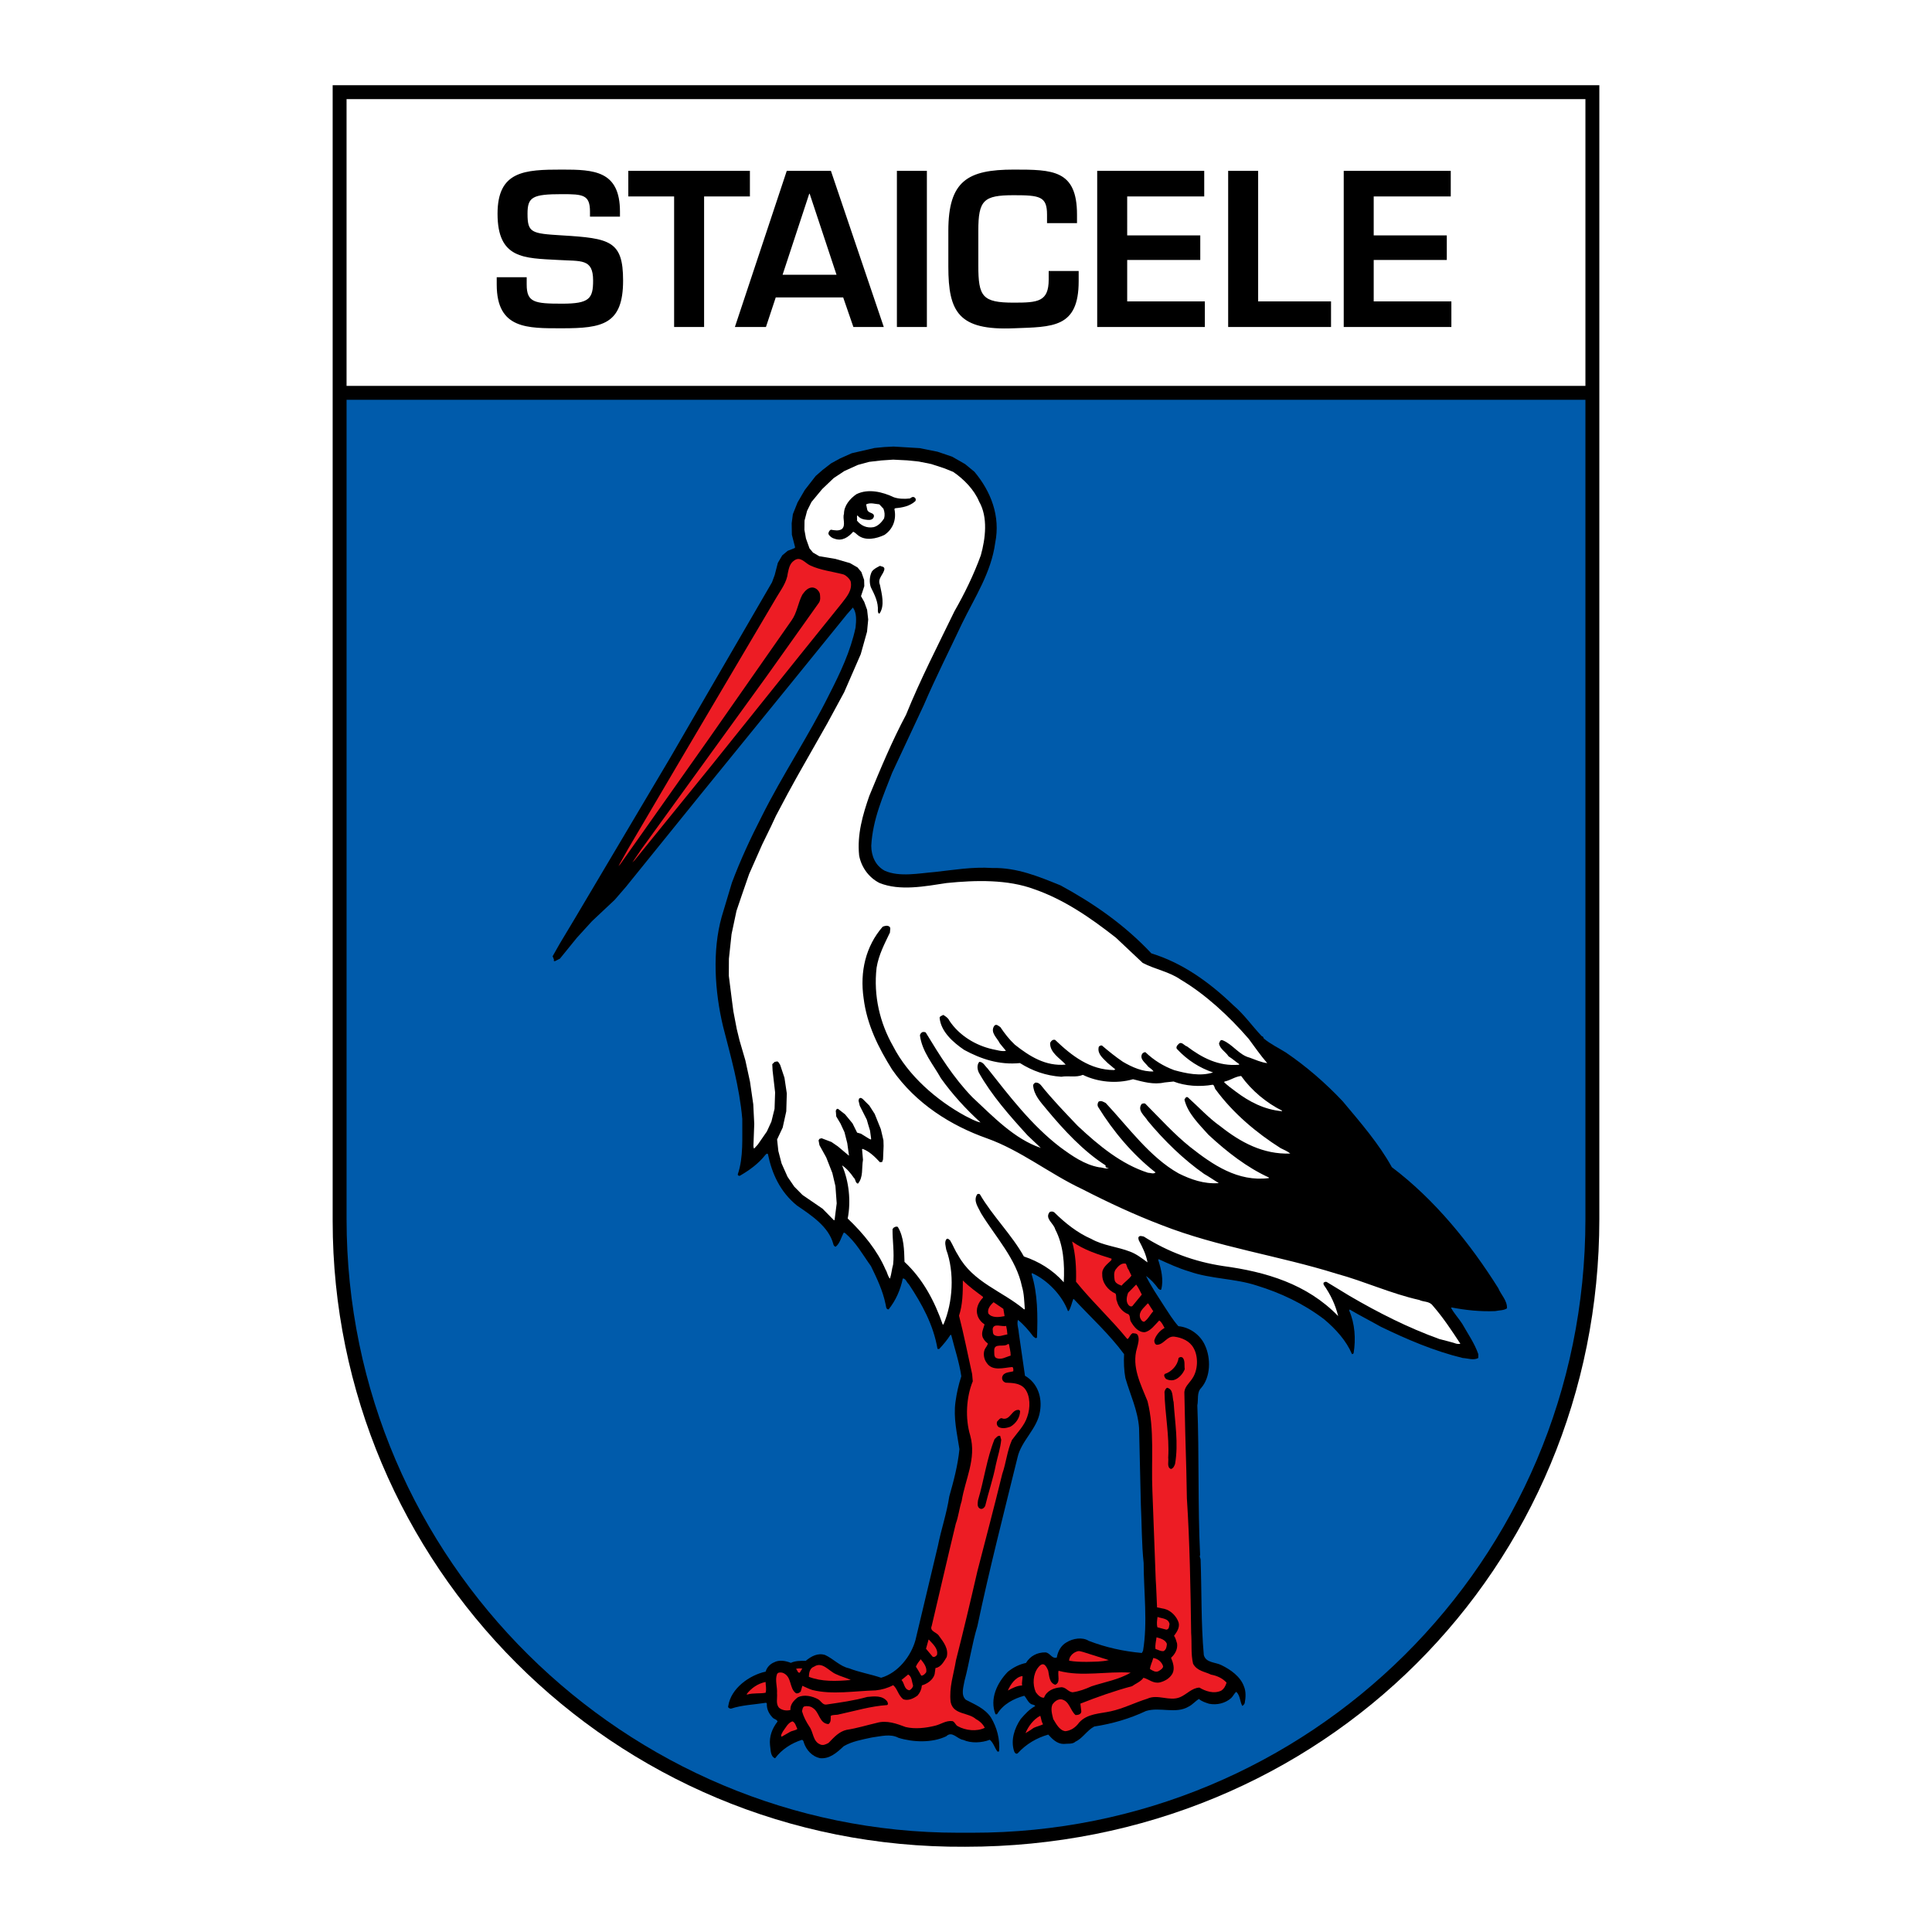<?xml version="1.0" encoding="utf-8"?>
<!-- Generator: Adobe Illustrator 13.0.0, SVG Export Plug-In . SVG Version: 6.00 Build 14948)  -->
<!DOCTYPE svg PUBLIC "-//W3C//DTD SVG 1.0//EN" "http://www.w3.org/TR/2001/REC-SVG-20010904/DTD/svg10.dtd">
<svg version="1.0" id="Layer_1" xmlns="http://www.w3.org/2000/svg" xmlns:xlink="http://www.w3.org/1999/xlink" x="0px" y="0px"
	 width="192.756px" height="192.756px" viewBox="0 0 192.756 192.756" enable-background="new 0 0 192.756 192.756"
	 xml:space="preserve">
<g>
	<polygon fill-rule="evenodd" clip-rule="evenodd" fill="#FFFFFF" points="0,0 192.756,0 192.756,192.756 0,192.756 0,0 	"/>
	<path fill-rule="evenodd" clip-rule="evenodd" d="M159.566,8.504v113.113c0,34.758-27.533,62.635-63.271,62.635
		c-35.316,0.221-63.105-28.34-63.105-62.42V8.504H159.566L159.566,8.504z"/>
	<polygon fill-rule="evenodd" clip-rule="evenodd" fill="#FFFFFF" points="34.576,38.502 158.178,38.502 158.178,9.888 
		34.576,9.892 34.576,38.502 	"/>
	<path fill-rule="evenodd" clip-rule="evenodd" fill="#005BAB" d="M158.178,39.89v81.728c0,34.295-27.692,61.285-61.193,61.234
		h-1.387c-33.022,0-61.021-26.939-61.021-61.234V39.89C82.61,39.89,110.114,39.89,158.178,39.89L158.178,39.89z"/>
	<path fill-rule="evenodd" clip-rule="evenodd" d="M49.558,27.66v0.727c0,4.47,3.074,4.366,6.522,4.366
		c4.009,0,6.086-0.377,6.086-4.761c0-3.968-1.309-4.217-6.107-4.508c-3.033-0.187-3.428-0.249-3.428-2.16
		c0-1.662,0.478-1.953,3.448-1.953c2.098,0,2.784,0.062,2.784,1.745v0.499h2.991v-0.499c0-4.092-2.597-4.196-5.775-4.196
		c-3.739,0-6.439,0.125-6.439,4.404c0,4.528,2.659,4.424,6.024,4.612c2.327,0.145,3.511-0.167,3.511,2.056
		c0,1.807-0.374,2.306-3.095,2.306c-2.763,0-3.532-0.125-3.532-1.911V27.66H49.558L49.558,27.66z M70.248,19.6h4.57v-2.555H62.687
		V19.6h4.57v13.025h2.991V19.6L70.248,19.6z M84.125,29.675l1.018,2.95h3.033l-5.276-15.58h-4.404l-5.176,15.58h3.099l0.977-2.95
		H84.125L84.125,29.675z M83.459,27.411h-5.38l2.659-8.081h0.042L83.459,27.411L83.459,27.411z M92.475,17.045h-2.991v15.58h2.991
		V17.045L92.475,17.045z M107.453,22.259v-0.852c0-4.466-2.431-4.487-6.315-4.487c-4.591,0-6.522,1.122-6.522,6.107v3.573
		c0,4.549,1.038,6.381,6.522,6.153c3.864-0.149,6.481,0,6.481-4.698v-1.018h-2.991v0.852c0,2.223-1.08,2.306-3.49,2.306
		c-3.137,0-3.531-0.603-3.531-3.718v-3.449c0-3.054,0.52-3.552,3.531-3.552c2.617,0,3.324,0.125,3.324,1.932v0.852H107.453
		L107.453,22.259z M112.46,19.6h7.686v-2.555h-10.678v15.58h10.74V30.07h-7.748v-4.134h7.291v-2.452h-7.291V19.6L112.46,19.6z
		 M125.525,17.045h-2.991v15.58h10.263V30.07h-7.271V17.045L125.525,17.045z M137.055,19.6h7.687v-2.555h-10.678v15.58h10.74V30.07
		h-7.749v-4.134h7.292v-2.452h-7.292V19.6L137.055,19.6z"/>
	<path fill-rule="evenodd" clip-rule="evenodd" d="M97.221,47.071c1.643,1.964,2.607,4.416,2.071,7.085
		c-0.399,2.971-2.027,5.417-3.306,8.042c-1.278,2.717-2.633,5.389-3.82,8.151l-3.158,6.754c-0.901,2.337-1.939,4.628-2.082,7.281
		c0.004,1.016,0.416,1.999,1.357,2.496c1.472,0.646,3.411,0.246,4.986,0.119c1.878-0.204,3.726-0.528,5.727-0.399
		c2.484-0.054,4.654,0.863,6.81,1.734c3.249,1.762,6.362,3.902,9.07,6.787c3.049,0.929,5.753,2.843,8.186,5.185
		c1.079,0.92,1.856,2.053,2.829,3.08c0.152,0.016,0.152,0.137,0.198,0.227c0.669,0.559,1.442,0.92,2.187,1.387
		c2.005,1.357,3.951,3.031,5.685,4.875c1.796,2.145,3.621,4.246,4.902,6.574c4.33,3.273,7.846,7.656,10.619,12.07
		c0.275,0.666,0.898,1.225,0.871,2.012c-0.333,0.229-0.772,0.186-1.166,0.277c-1.5,0.066-2.971-0.096-4.365-0.363l-0.046,0.045
		c0.306,0.561,0.762,1.043,1.112,1.588c0.563,0.998,1.233,1.951,1.602,3.025l0.001,0.379c-0.454,0.273-1.046,0.033-1.561,0.006
		c-2.867-0.703-5.537-1.846-8.179-3.125c-1.032-0.586-2.08-1.113-3.098-1.715l-0.045,0.105c0.565,1.285,0.677,2.832,0.439,4.271
		c-0.061,0.016-0.105,0.121-0.167,0.061c-0.55-1.301-1.6-2.479-2.77-3.459c-2.066-1.568-4.343-2.637-6.739-3.371
		c-2.14-0.705-4.595-0.65-6.719-1.4c-1.076-0.316-2.063-0.781-3.064-1.232l-0.03,0.09c0.291,0.895,0.552,1.969,0.298,2.939
		c-0.105,0.107-0.197-0.045-0.272-0.061c-0.336-0.469-0.776-0.967-1.247-1.283c0.488,1.014,1.158,1.982,1.783,2.965
		c0.457,0.695,0.884,1.406,1.446,2.041c1.137,0.102,2.2,0.871,2.658,1.914c0.596,1.285,0.572,3.166-0.394,4.26
		c-0.438,0.441-0.254,1.152-0.373,1.729c0.199,4.939,0.035,10.031,0.279,14.939c-0.105,0.152,0.047,0.289,0.047,0.439
		c0.117,3.197,0.038,6.395,0.321,9.531c0.215,0.803,1.185,0.693,1.792,1.023c0.865,0.422,1.853,1.115,2.204,2.084
		c0.229,0.529,0.187,1.15,0.082,1.697c-0.045,0.105-0.136,0.211-0.241,0.273c-0.244-0.455-0.201-1.029-0.596-1.408
		c-0.212,0.152-0.303,0.426-0.514,0.623c-0.589,0.518-1.406,0.717-2.195,0.568c-0.364-0.119-0.729-0.225-1.017-0.48
		c-0.363,0.213-0.649,0.578-1.028,0.762c-1.27,0.762-2.879,0.01-4.256,0.438c-1.619,0.764-3.345,1.27-5.162,1.549
		c-0.727,0.383-1.162,1.188-1.874,1.508c-0.271,0.273-0.771,0.184-1.181,0.23c-0.652,0.002-1.139-0.496-1.534-0.934
		c-1.166,0.338-2.194,0.932-3.055,1.875c-0.166,0.105-0.303-0.061-0.349-0.211c-0.368-1.105,0.037-2.305,0.655-3.215
		c0.438-0.502,0.86-0.973,1.45-1.293c-0.106-0.166-0.318-0.121-0.455-0.227c-0.319-0.227-0.411-0.574-0.64-0.801
		c-1.029,0.277-2.104,0.826-2.706,1.828c-0.045,0.029-0.136,0.031-0.167,0.016c-0.596-1.529,0.156-3.123,1.229-4.232
		c0.544-0.441,1.148-0.746,1.815-0.885c0.422-0.699,1.133-1.064,1.936-1.053c0.47,0.029,0.654,0.68,1.139,0.512
		c0.104-0.607,0.404-1.199,0.979-1.52c0.62-0.381,1.559-0.551,2.212-0.143c1.669,0.645,3.458,1.047,5.293,1.209l0.12-0.213
		c0.475-2.836,0.07-5.834,0.061-8.775c-0.204-1.893-0.181-3.848-0.278-5.787l-0.178-7.666c-0.128-1.789-0.891-3.332-1.366-4.996
		c-0.14-0.742-0.173-1.605-0.13-2.379c-1.477-1.996-3.331-3.686-5.02-5.498h-0.046c-0.165,0.395-0.224,0.85-0.465,1.199
		l-0.076-0.016c-0.581-1.559-2.041-3.084-3.59-3.775l-0.029,0.121c0.613,1.938,0.62,4.164,0.537,6.316
		c-0.151,0.152-0.258-0.059-0.364-0.104c-0.441-0.59-0.959-1.195-1.536-1.662c-0.135,0.424,0.063,0.848,0.08,1.273l0.621,4.301
		c1.275,0.738,1.735,2.16,1.498,3.555c-0.252,1.729-1.869,2.916-2.242,4.6c-1.375,5.598-2.81,11.164-4.002,16.82
		c-0.539,1.773-0.805,3.668-1.284,5.459c-0.089,0.576-0.404,1.41,0.127,1.893c0.88,0.467,1.882,0.844,2.506,1.766
		c0.595,0.982,0.917,2.178,0.815,3.375c-0.046,0.047-0.167,0.047-0.183,0.002c-0.273-0.379-0.382-0.848-0.746-1.15
		c-0.802,0.307-1.848,0.371-2.652,0.01c-0.591-0.074-1.094-0.936-1.698-0.357c-1.407,0.672-3.301,0.602-4.758,0.152
		c-0.805-0.436-1.789-0.145-2.652-0.035c-1,0.215-1.984,0.385-2.815,0.873c-0.695,0.654-1.42,1.293-2.375,1.191
		c-0.758-0.164-1.351-0.799-1.597-1.541c-0.016-0.105-0.076-0.273-0.198-0.287c-1.014,0.322-1.997,0.932-2.675,1.842
		c-0.486-0.193-0.428-0.846-0.505-1.301c-0.094-0.893,0.221-1.682,0.749-2.367c-0.061-0.227-0.364-0.225-0.517-0.422
		c-0.35-0.377-0.579-0.83-0.55-1.377l-0.076-0.076c-1.182,0.188-2.394,0.221-3.499,0.59c-0.136,0-0.349-0.09-0.273-0.273
		c0.266-1.773,2.141-3.084,3.73-3.422c0.105-0.41,0.452-0.773,0.846-0.928c0.499-0.273,1.151-0.154,1.667,0.055
		c0.438-0.213,0.999-0.215,1.484-0.201c0.544-0.457,1.209-0.822,1.938-0.584c0.819,0.377,1.504,1.146,2.383,1.326
		c1.032,0.406,2.154,0.584,3.201,0.943c1.665-0.475,2.978-2.131,3.426-3.754l2.24-9.404c0.328-1.652,0.883-3.244,1.134-4.928
		c0.435-1.533,0.853-3.094,1.014-4.717c-0.233-1.561-0.617-3.104-0.395-4.711c0.118-0.879,0.312-1.744,0.582-2.562
		c-0.202-1.408-0.661-2.74-1-4.104l-0.076-0.045c-0.302,0.486-0.709,0.973-1.132,1.428l-0.167-0.014
		c-0.402-2.379-1.531-4.451-2.856-6.445c-0.228-0.197-0.335-0.621-0.608-0.574c-0.238,1.137-0.689,2.17-1.414,3.08
		c-0.288,0.002-0.244-0.332-0.305-0.529c-0.277-1.348-0.857-2.557-1.453-3.783c-0.822-1.133-1.478-2.389-2.633-3.34l-0.091,0.002
		c-0.256,0.471-0.375,1.061-0.798,1.396c-0.136-0.016-0.228-0.166-0.243-0.287c-0.461-1.727-2.208-2.857-3.62-3.822
		c-1.671-1.357-2.496-3.172-2.897-5.127c-0.091-0.119-0.197,0.018-0.272,0.094c-0.694,0.881-1.616,1.535-2.538,2.068
		c-0.106,0.016-0.212-0.045-0.198-0.15c0.584-1.715,0.426-3.639,0.45-5.518c-0.284-3.242-1.158-6.254-1.926-9.268
		c-0.815-3.422-1.087-7.497-0.129-10.909l1.019-3.398c0.841-2.246,1.863-4.446,2.962-6.587c2.062-4.144,4.7-8.063,6.746-12.191
		c1.099-2.156,2.122-4.296,2.629-6.677c0.073-0.697,0.131-1.456-0.265-2l-0.589,0.669l-5.447,6.717l-9.128,11.23l-7.484,9.255
		l-1.117,1.292l-2.266,2.129l-1.51,1.657l-1.69,2.082l-0.484,0.244l-0.106,0l-0.046-0.09c-0.016-0.122,0.213,0.333-0.092-0.394
		l0.723-1.275l1.431-2.384l9.656-16.278l3.615-6.241l6.462-11.129l0.27-0.729l0.314-1.213l0.437-0.744l0.544-0.457l0.696-0.275
		l0.045-0.076l-0.323-1.256l-0.019-1.137l0.118-0.91l0.466-1.168l0.723-1.245l1.086-1.398l0.695-0.608l0.846-0.655l0.893-0.488
		l1.165-0.52l2.271-0.523l0.969-0.094l0.939-0.049l2.607,0.158l1.774,0.357l1.457,0.495l1.291,0.738L97.221,47.071L97.221,47.071z"
		/>
	<path fill-rule="evenodd" clip-rule="evenodd" fill="#FFFFFF" d="M95.1,47.079c1.063,0.724,2.098,1.781,2.586,2.961
		c0.9,1.558,0.634,3.71,0.17,5.364c-0.706,1.942-1.608,3.794-2.632,5.585c-1.655,3.415-3.401,6.8-4.828,10.321
		c-1.4,2.626-2.542,5.373-3.669,8.105c-0.646,1.866-1.229,3.838-1.01,5.943c0.216,1.136,0.932,2.179,2.025,2.736
		c2.048,0.826,4.547,0.333,6.698,0.007c2.939-0.298,6.106-0.37,8.761,0.621c2.942,1.02,5.586,2.829,8.139,4.836l2.66,2.506
		c1.215,0.647,2.655,0.87,3.81,1.684c2.444,1.445,4.832,3.65,6.764,5.887c0.609,0.816,1.173,1.646,1.857,2.434
		c-0.622-0.074-1.184-0.346-1.775-0.555c-1.016-0.254-1.687-1.328-2.657-1.719c-0.258-0.121-0.317,0.168-0.378,0.318
		c0.093,0.547,0.654,0.816,0.959,1.285c0.38,0.227,0.715,0.543,1.063,0.77l-0.03,0.061c-2.029,0.174-3.669-0.684-5.188-1.83
		c-0.272-0.061-0.548-0.574-0.864-0.209c-0.151,0.121-0.271,0.363-0.104,0.5c1.034,1.104,2.234,1.855,3.569,2.307
		c-1.271,0.412-2.683,0.1-3.88-0.23c-1.048-0.389-2.004-0.963-2.871-1.793c-0.105,0.002-0.242,0.047-0.332,0.184
		c-0.256,0.516,0.321,0.863,0.61,1.256c0.183,0.166,0.41,0.271,0.532,0.482c-1.076,0.049-2.123-0.416-3.05-0.959
		c-0.714-0.482-1.443-1.07-2.097-1.629c-0.121-0.029-0.333,0.061-0.332,0.229c-0.104,0.652,0.473,1.074,0.914,1.527l0.76,0.633
		l-0.136,0.062c-2.379-0.008-4.188-1.395-5.875-3.01c-0.258-0.076-0.424,0.152-0.499,0.305c-0.027,0.984,0.99,1.525,1.554,2.16
		c-2,0.189-3.595-0.82-5.068-1.982c-0.578-0.543-1.02-1.117-1.446-1.752c-0.182-0.121-0.425-0.377-0.621-0.119
		c-0.423,0.652,0.307,1.195,0.566,1.74l0.608,0.74c-0.408,0.092-0.924-0.088-1.349-0.162c-1.653-0.373-3.308-1.352-4.298-2.85
		c-0.107-0.256-0.38-0.438-0.608-0.572c-0.136,0.092-0.318,0.107-0.363,0.273c0.111,1.379,1.342,2.465,2.451,3.219
		c1.67,0.904,3.476,1.52,5.565,1.314c1.245,0.783,2.596,1.264,4.127,1.365c0.712-0.125,1.47,0.1,2.151-0.189
		c1.457,0.721,3.367,0.912,5.002,0.436c1.001,0.256,2.047,0.57,3.138,0.324l0.908-0.096c1.153,0.451,2.609,0.553,3.911,0.32
		c0.197,0.076,0.152,0.348,0.305,0.5c1.735,2.357,4.076,4.318,6.461,5.826c0.334,0.166,0.697,0.316,0.972,0.541
		c-2.712,0.102-4.959-1.119-6.995-2.732c-1.125-0.785-2.204-1.963-3.238-2.883c-0.182-0.09-0.257,0.121-0.332,0.229
		c0.322,1.361,1.433,2.434,2.391,3.506c1.87,1.736,3.86,3.275,6.031,4.268v0.061c-3.09,0.391-5.581-1.312-7.875-3.123
		c-1.596-1.283-2.98-2.824-4.455-4.305c-0.106-0.059-0.258-0.014-0.364,0.033c-0.467,0.652,0.322,1.18,0.612,1.68
		c1.628,1.963,3.56,3.852,5.625,5.299c0.486,0.271,0.941,0.602,1.428,0.889v0.031c-1.454,0.096-2.759-0.369-3.974-0.973
		c-2.869-1.611-5.031-4.633-7.268-7.02c-0.212-0.105-0.44-0.271-0.697-0.15c-0.121,0.123-0.165,0.381-0.059,0.547
		c1.493,2.418,3.426,4.73,5.72,6.525c-0.181,0.197-0.5,0.033-0.757,0.033c-2.625-0.84-4.874-2.68-7.002-4.674
		c-1.293-1.357-2.54-2.643-3.697-4.092c-0.106-0.107-0.258-0.227-0.439-0.227c-0.152-0.029-0.272,0.137-0.317,0.244
		c0.063,1,0.763,1.709,1.356,2.434c1.689,2.041,3.682,4.186,5.884,5.586c-0.075,0.213,0.138,0.258,0.305,0.258h0.015
		c-0.272,0.137-0.651-0.074-0.97-0.072c-1.471-0.268-2.687-1.127-3.901-2.018c-2.856-2.188-5.064-5.104-7.24-7.854
		c-0.259-0.242-0.427-0.65-0.821-0.65c-0.257,0.32-0.195,0.744-0.042,1.076c1.265,2.254,3.076,4.309,4.871,6.271l1.308,1.238
		c-2.624-0.885-4.723-3.09-6.836-5.066c-1.886-1.949-3.257-4.172-4.599-6.379c-0.061-0.152-0.212-0.105-0.334-0.121
		c-0.121,0.031-0.272,0.184-0.287,0.336c0.203,1.619,1.313,2.889,2.091,4.279c1.142,1.604,2.48,3.068,3.955,4.412
		c-0.5-0.09-1.016-0.406-1.517-0.646c-2.854-1.551-5.696-4.012-7.207-6.961c-1.311-2.299-1.972-5.023-1.648-7.828
		c0.208-1.289,0.794-2.382,1.336-3.52c-0.016-0.197,0.09-0.379-0.017-0.546c-0.213-0.211-0.516-0.104-0.712-0.027
		c-1.69,1.945-2.288,4.478-1.9,7.144c0.328,2.635,1.472,4.92,2.844,7.111c2.375,3.416,5.899,5.602,9.464,6.861
		c3.368,1.201,6.255,3.539,9.488,5.059c2.581,1.324,5.222,2.559,7.938,3.594c5.585,2.193,11.694,3.051,17.443,4.85
		c2.807,0.764,5.401,1.98,8.268,2.623c0.41,0.211,0.985,0.102,1.32,0.541c1.065,1.223,1.918,2.523,2.771,3.824
		c-0.151,0.045-0.379,0.016-0.53-0.045c-0.516-0.164-1.031-0.283-1.547-0.418c-3.126-1.125-6.102-2.631-8.986-4.318l-2.278-1.385
		c-0.121-0.045-0.227,0.016-0.317,0.092l0.016,0.182c0.686,0.967,1.174,1.996,1.45,3.131c-3.102-3.201-7.197-4.414-11.473-4.99
		c-2.866-0.43-5.49-1.406-7.921-2.943c-0.166-0.029-0.485-0.164-0.545,0.139l0.046,0.227c0.382,0.711,0.733,1.422,0.872,2.211
		c-0.547-0.408-1.124-0.846-1.731-1.07c-1.274-0.496-2.684-0.598-3.884-1.275c-1.351-0.586-2.597-1.566-3.691-2.652
		c-0.151-0.105-0.318-0.092-0.454-0.029c-0.528,0.652,0.413,1.135,0.551,1.725c0.824,1.559,0.952,3.453,0.853,5.285
		c-1.11-1.252-2.508-2.082-3.979-2.576c-1.204-2.162-3.136-4.051-4.386-6.197c-0.061-0.061-0.212-0.061-0.272,0
		c-0.422,0.654,0.11,1.289,0.37,1.863c1.463,2.404,3.531,4.564,4.102,7.35c0.215,0.697,0.218,1.484,0.28,2.227l-0.06,0.045
		c-2.189-1.84-5.086-2.678-6.581-5.385c-0.32-0.484-0.519-1.014-0.808-1.498c-0.107-0.076-0.229-0.271-0.379-0.119
		c-0.211,0.287-0.058,0.711-0.012,1.029c0.841,2.285,0.67,5.271-0.277,7.473h-0.076c-0.795-2.287-1.955-4.525-3.81-6.246
		c-0.035-1.211-0.054-2.469-0.664-3.482c-0.152-0.09-0.303,0-0.424,0.076l-0.106,0.139c-0.011,1.15,0.19,2.332,0.058,3.529
		c-0.135,0.471-0.164,0.955-0.313,1.41c-0.228-0.227-0.26-0.619-0.443-0.906c-0.81-1.893-2.209-3.6-3.776-5.094
		c0.343-1.729,0.124-3.729-0.563-5.303c0.471,0.316,0.851,0.77,1.171,1.238c0.213,0.166,0.123,0.5,0.411,0.59
		c0.559-0.654,0.358-1.547,0.507-2.381l-0.094-1.061l0.06-0.029c0.668,0.24,1.246,0.812,1.717,1.326l0.227-0.016l0.09-0.258
		l0.056-1.334l-0.017-0.576l-0.262-1.119l-0.611-1.514l-0.533-0.832l-0.684-0.68l-0.167-0.09l-0.167,0.061l-0.06,0.213l0.123,0.516
		l0.702,1.391l0.138,0.484l0.184,0.605l0.109,0.803l-0.015,0.092l-0.198-0.09l-0.805-0.498l-0.379-0.105l-0.458-0.922l-0.746-0.906
		l-0.699-0.543h-0.122l-0.105,0.182l0.048,0.576l0.426,0.711l0.397,0.861l0.276,1.092l0.171,1.227l-0.015,0.014l-1.094-0.92
		l-0.638-0.438l-0.986-0.375l-0.212,0.061l-0.09,0.152l0.092,0.484l0.671,1.211l0.612,1.559l0.308,1.303l0.127,1.727l-0.207,1.621
		c-0.015,0.047,0.091-0.09-0.06,0.076l-1.141-1.162l-2.005-1.373l-0.821-0.83l-0.67-0.982l-0.595-1.332l-0.323-1.24l-0.125-1.152
		l0.557-1.184l0.358-1.623l0.054-1.787l-0.233-1.561l-0.429-1.287l-0.152-0.242l-0.122-0.105l-0.272,0.047l-0.242,0.229l0.033,0.65
		l0.25,2.168l-0.055,1.637l-0.314,1.273l-0.451,0.986l-0.905,1.307l-0.332,0.365l-0.061,0.029l-0.046-0.227l0.083-2.229
		l-0.098-1.953l-0.326-2.258l-0.461-2.119l-0.583-1.998l-0.277-1.137l-0.339-1.771l-0.141-1.074l-0.312-2.469l0.009-1.698
		l0.264-2.456l0.492-2.32l0.555-1.639l0.705-2.033l1.308-2.959l0.888-1.821l0.481-1.032l1.144-2.156l0.843-1.534l0.452-0.805
		l2.681-4.722l1.686-3.112l1.653-3.794l0.629-2.245l0.117-1.213l-0.109-0.97l-0.291-0.802l-0.32-0.56l0.33-1.001l-0.018-0.622
		l-0.275-0.787l-0.38-0.454l-0.759-0.437l-1.456-0.419l-1.607-0.267l-0.623-0.362l-0.35-0.423l-0.352-0.984l-0.155-0.863
		l0.012-0.925l0.254-0.97l0.437-0.881l1.071-1.292l1.148-1.095l1.059-0.701l1.346-0.611l1.135-0.307l1.197-0.14l1.197-0.081
		l1.395,0.071l1.152,0.117l1.259,0.253l1.244,0.405L95.1,47.079L95.1,47.079z"/>
	<path fill-rule="evenodd" clip-rule="evenodd" d="M90.791,49.73c0.121-0.091,0.272-0.213,0.439-0.107
		c0.152,0.09,0.168,0.272,0.092,0.378c-0.559,0.502-1.271,0.641-1.998,0.704l-0.091,0.076c0.23,1.044-0.145,2.031-1.006,2.595
		c-0.787,0.366-1.892,0.628-2.652,0.009c-0.137-0.106-0.274-0.272-0.456-0.332c-0.482,0.547-1.087,0.958-1.831,0.703
		c-0.257-0.06-0.5-0.226-0.638-0.483c0-0.167,0.075-0.333,0.241-0.425c0.379,0.06,0.773,0.149,1.105-0.064
		c0.423-0.396,0.042-1.031,0.207-1.516c-0.003-0.818,0.601-1.518,1.235-1.959c1.195-0.595,2.636-0.221,3.744,0.305
		C89.669,49.78,90.26,49.793,90.791,49.73L90.791,49.73z"/>
	<path fill-rule="evenodd" clip-rule="evenodd" fill="#FFFFFF" d="M88.142,50.755c0.123,0.318,0.154,0.651,0.064,0.97
		c-0.256,0.395-0.604,0.76-1.042,0.868c-0.681,0.124-1.273-0.147-1.669-0.661c0.06-0.167-0.062-0.394,0.059-0.515
		c0.229,0.333,0.607,0.422,0.987,0.451c0.273,0.03,0.576-0.017,0.65-0.335c0.043-0.439-0.562-0.271-0.669-0.695l-0.108-0.515
		c0.423-0.213,0.909-0.034,1.318-0.005L88.142,50.755L88.142,50.755z"/>
	<path fill-rule="evenodd" clip-rule="evenodd" fill="#ED1C24" d="M80.843,56.417c1.032,0.481,2.199,0.599,3.322,0.898
		c0.289,0.12,0.562,0.392,0.699,0.664c0.216,0.909-0.403,1.578-0.901,2.231l-4.149,5.151l-8.736,10.895l-7.74,9.543l-0.242,0.243
		l0.889-1.306l12.487-17.243l5.217-7.337c0.196-0.259,0.149-0.652,0.103-0.94c-0.092-0.272-0.335-0.529-0.638-0.589
		c-0.485-0.089-0.863,0.352-1.104,0.701c-0.437,0.835-0.524,1.805-1.082,2.58L70.75,73.667L61.899,86.2l-0.196,0.212l0.979-1.746
		l4.896-8.321l9.867-16.703c0.452-0.774,1.056-1.534,1.158-2.474c0.104-0.47,0.194-0.956,0.632-1.245
		C79.87,55.451,80.327,56.192,80.843,56.417L80.843,56.417z"/>
	<path fill-rule="evenodd" clip-rule="evenodd" d="M88.239,56.755c-0.059,0.561-0.724,0.942-0.449,1.593
		c0.185,0.909,0.507,2.059-0.036,2.864c-0.152,0.016-0.152-0.15-0.168-0.257c0.058-0.894-0.339-1.635-0.705-2.376
		c-0.168-0.5-0.125-1.091,0.101-1.546c0.226-0.304,0.529-0.426,0.816-0.579C87.965,56.544,88.208,56.498,88.239,56.755
		L88.239,56.755z"/>
	<path fill-rule="evenodd" clip-rule="evenodd" fill="#FFFFFF" d="M123.829,107.35c1.035,1.451,2.524,2.688,4.073,3.455v0.061
		c-1.759-0.16-3.246-0.928-4.644-1.984c-0.381-0.285-0.76-0.557-1.125-0.904l0.045-0.076
		C122.754,107.793,123.208,107.412,123.829,107.35L123.829,107.35z"/>
	<path fill-rule="evenodd" clip-rule="evenodd" fill="#ED1C24" d="M110.906,125.578l-0.03,0.152
		c-0.393,0.395-0.967,0.775-0.904,1.412c-0.027,0.834,0.566,1.59,1.325,1.92c0.122,0.242,0.018,0.545,0.139,0.756
		c0.139,0.576,0.58,1.105,1.142,1.301c0.213,0.18,0.107,0.484,0.245,0.727c0.289,0.498,0.716,1.072,1.367,1.07
		c0.605-0.107,1.028-0.73,1.466-1.172c0.258,0.166,0.381,0.484,0.533,0.74c-0.484,0.275-0.892,0.762-1.026,1.262
		c0.001,0.168,0.062,0.379,0.244,0.424c0.728-0.002,1.012-0.912,1.771-0.811c0.758,0.104,1.531,0.436,1.913,1.146
		c0.487,0.861,0.432,2.195-0.126,3.016c-0.302,0.486-0.846,0.867-0.798,1.518c0.055,2.561,0.109,5.197,0.193,7.682l0.055,2.758
		c0.288,4.424,0.365,8.939,0.426,13.439c0.08,1.076-0.038,2.092,0.193,3.076c0.411,0.74,1.185,0.783,1.791,1.084
		c0.576,0.105,1.139,0.346,1.549,0.799c-0.09,0.318-0.255,0.621-0.543,0.805c-0.741,0.336-1.561,0.051-2.168-0.311
		c-0.757,0.033-1.271,0.686-1.936,0.961c-1.06,0.443-2.214-0.34-3.258,0.148c-1.241,0.383-2.376,0.979-3.647,1.256
		c-1.105,0.246-2.349,0.219-3.163,1.131c-0.347,0.486-0.831,0.807-1.376,0.854c-0.606-0.088-0.927-0.77-1.201-1.207
		c-0.107-0.455-0.292-1.029-0.066-1.486c0.212-0.271,0.499-0.516,0.878-0.486c0.818,0.164,0.867,1.104,1.414,1.57
		c0.243,0,0.576-0.062,0.574-0.381l-0.093-0.758c1.664-0.656,3.39-1.27,5.161-1.744c0.378-0.275,0.862-0.443,1.134-0.838
		c0.546,0.135,0.956,0.604,1.638,0.463c0.484-0.121,0.983-0.396,1.255-0.883c0.256-0.5,0.057-1.092-0.143-1.574
		c0.408-0.365,0.68-0.867,0.602-1.428c-0.092-0.258-0.139-0.561-0.306-0.756c0.271-0.381,0.588-0.805,0.465-1.32
		c-0.199-0.621-0.762-1.209-1.414-1.375l-0.742-0.148c-0.049-0.908-0.067-1.848-0.132-2.758l-0.333-8.877
		c-0.132-2.986,0.235-6.109-0.486-8.939c-0.657-1.65-1.618-3.434-1.049-5.301c0.104-0.408,0.27-0.91,0.071-1.303
		c-0.122-0.182-0.334-0.15-0.501-0.18c-0.257,0.137-0.316,0.41-0.482,0.576l-0.076-0.014c-1.598-1.965-3.528-3.746-5.097-5.695
		c0.041-1.35-0.04-2.773-0.393-4.014C108.16,124.725,109.525,125.143,110.906,125.578L110.906,125.578z"/>
	<path fill-rule="evenodd" clip-rule="evenodd" fill="#ED1C24" d="M112.592,126.664l0.29,0.605
		c-0.257,0.379-0.694,0.639-0.981,1.002c-0.273-0.105-0.652-0.24-0.699-0.588s-0.093-0.697,0.087-1
		c0.227-0.305,0.574-0.715,1.029-0.609C112.438,126.24,112.439,126.498,112.592,126.664L112.592,126.664z"/>
	<path fill-rule="evenodd" clip-rule="evenodd" fill="#ED1C24" d="M98.069,129.381v0.092c-0.453,0.455-0.753,1.123-0.539,1.773
		c0.107,0.35,0.381,0.682,0.7,0.893c-0.12,0.424-0.36,0.865-0.178,1.303c0.122,0.242,0.29,0.455,0.503,0.59
		c-0.015,0.213-0.227,0.41-0.316,0.623c-0.165,0.41-0.072,0.955,0.201,1.316c0.579,0.877,1.699,0.48,2.578,0.416
		c0.091,0.105,0.092,0.273,0.077,0.424c-0.379,0.123-0.955,0.064-1.104,0.564c-0.06,0.258,0.093,0.5,0.351,0.574
		c0.652,0.029,1.409,0.025,1.896,0.586c0.578,0.709,0.567,1.951,0.252,2.816c-0.27,0.865-0.964,1.549-1.522,2.309
		c-0.481,1.062-0.583,2.275-0.973,3.398c-0.792,3.246-1.645,6.461-2.482,9.707c-0.687,3.002-1.389,5.945-2.136,8.887
		c-0.223,1.379-0.703,2.699-0.531,4.154c0.262,1.303,1.746,1.008,2.537,1.719c0.334,0.164,0.699,0.496,0.867,0.859
		c-0.802,0.398-1.924,0.266-2.683-0.156c-0.243-0.105-0.274-0.424-0.547-0.514c-0.667-0.072-1.135,0.322-1.726,0.461
		c-0.923,0.23-1.999,0.355-2.939,0.131c-0.88-0.33-1.881-0.705-2.881-0.414c-0.999,0.23-1.968,0.537-2.998,0.693
		c-0.757,0.168-1.255,0.73-1.814,1.309c-0.257,0.137-0.56,0.291-0.848,0.139c-0.713-0.299-0.655-1.193-1.051-1.754
		c-0.32-0.482-0.595-0.998-0.748-1.559c0.06-0.166,0.044-0.377,0.226-0.469c0.272-0.062,0.606-0.033,0.849,0.148
		c0.699,0.436,0.627,1.543,1.566,1.615c0.272-0.182,0.226-0.531,0.225-0.818c0.257-0.152,0.561-0.062,0.833-0.154
		c1.59-0.34,3.134-0.814,4.785-0.926c0.167-0.062,0.06-0.273,0.014-0.365c-0.472-0.619-1.305-0.51-1.987-0.447
		c-1.317,0.369-2.71,0.555-4.074,0.758c-0.378,0.061-0.546-0.377-0.835-0.529c-0.577-0.314-1.381-0.494-2.001-0.203
		c-0.408,0.303-0.801,0.744-0.753,1.273c-0.378,0.107-0.833,0.033-1.122-0.207c-0.365-0.377-0.17-0.955-0.217-1.455
		c0.043-0.65-0.216-1.287-0.007-1.893c0.09-0.229,0.378-0.199,0.576-0.154c0.956,0.375,0.612,1.543,1.325,2.041
		c0.197,0.045,0.333-0.047,0.469-0.168l0.165-0.576c0.319,0.135,0.653,0.316,1.002,0.42c2.002,0.494,4.198,0.092,6.304,0.039
		c0.621-0.062,1.211-0.232,1.756-0.521c0.441,0.377,0.489,0.998,1.005,1.406c0.5,0.18,1.03-0.08,1.423-0.369
		c0.257-0.289,0.392-0.607,0.436-1.018c0.515-0.137,1.12-0.549,1.269-1.109l0.088-0.621c0.561-0.078,0.847-0.67,1.118-1.096
		c0.209-0.818-0.293-1.469-0.765-2.104c-0.214-0.379-0.972-0.451-0.731-0.998c0.806-3.412,1.583-6.809,2.404-10.207
		c0.27-0.713,0.343-1.516,0.583-2.244c0.341-2.152,1.5-4.232,0.856-6.549c-0.521-1.711-0.393-3.832,0.254-5.41l-0.063-0.713
		c-0.431-1.938-0.817-3.922-1.309-5.83c0.36-1.076,0.386-2.289,0.382-3.516C96.702,128.387,97.401,128.883,98.069,129.381
		L98.069,129.381z"/>
	<path fill-rule="evenodd" clip-rule="evenodd" fill="#ED1C24" d="M113.919,129.158l-0.936,1.141
		c-0.106,0.092-0.242,0.031-0.318-0.029c-0.38-0.316-0.261-0.908-0.11-1.287l0.8-0.822
		C113.567,128.447,113.751,128.811,113.919,129.158L113.919,129.158z"/>
	<path fill-rule="evenodd" clip-rule="evenodd" fill="#ED1C24" d="M100.228,131.312c-0.5,0.094-1.257,0.217-1.622-0.266
		c-0.123-0.439,0.194-0.834,0.526-1.123l0.973,0.662L100.228,131.312L100.228,131.312z"/>
	<path fill-rule="evenodd" clip-rule="evenodd" fill="#ED1C24" d="M115.062,130.822c-0.317,0.334-0.498,0.773-0.906,1.049
		c-0.228,0-0.349-0.242-0.41-0.408c-0.169-0.621,0.405-1.002,0.753-1.412h0.061L115.062,130.822L115.062,130.822z"/>
	<path fill-rule="evenodd" clip-rule="evenodd" fill="#ED1C24" d="M100.383,132.283c0.062,0.271,0.107,0.545,0.124,0.848
		c-0.424,0.062-0.862,0.307-1.288,0.08c-0.212-0.15-0.138-0.379-0.184-0.59C99.108,131.953,99.943,132.406,100.383,132.283
		L100.383,132.283z"/>
	<path fill-rule="evenodd" clip-rule="evenodd" fill="#ED1C24" d="M100.662,134.115c0.062,0.379,0.185,0.756,0.17,1.137
		c-0.469,0.121-0.922,0.457-1.453,0.232c-0.229-0.152-0.169-0.455-0.185-0.697c-0.049-0.879,0.983-0.307,1.376-0.701
		L100.662,134.115L100.662,134.115z"/>
	<path fill-rule="evenodd" clip-rule="evenodd" d="M118.203,136.6c-0.165,0.439-0.588,0.941-1.072,1.08
		c-0.272,0.076-0.576,0.018-0.804-0.104c-0.122-0.137-0.259-0.363-0.107-0.5c0.65-0.199,1.284-0.867,1.358-1.566
		c0.105-0.135,0.287-0.152,0.408-0.061C118.261,135.736,118.141,136.221,118.203,136.6L118.203,136.6z"/>
	<path fill-rule="evenodd" clip-rule="evenodd" d="M117.093,139.893c0.128,2.014,0.499,4.119,0.143,6.166
		c-0.074,0.197-0.165,0.439-0.407,0.502c-0.439-0.15-0.215-0.758-0.276-1.121c0.129-2.229-0.333-4.393-0.371-6.574
		c0.044-0.184,0.135-0.35,0.256-0.41C117.089,138.604,116.939,139.377,117.093,139.893L117.093,139.893z"/>
	<path fill-rule="evenodd" clip-rule="evenodd" d="M101.776,140.779c-0.013,0.635-0.39,1.229-0.965,1.562
		c-0.348,0.123-0.771,0.23-1.151,0.051c-0.197-0.137-0.259-0.363-0.169-0.576c0.182-0.152,0.287-0.439,0.59-0.273
		c0.759,0.117,0.876-0.988,1.604-0.869L101.776,140.779L101.776,140.779z"/>
	<path fill-rule="evenodd" clip-rule="evenodd" d="M99.892,143.648c-0.087,0.881-0.357,1.668-0.536,2.488
		c-0.269,1.41-0.733,2.73-1.062,4.109c-0.105,0.213-0.332,0.395-0.56,0.244c-0.273-0.166-0.184-0.559-0.155-0.816
		c0.6-2.004,0.865-4.141,1.646-6.082c0.166-0.152,0.301-0.381,0.56-0.336L99.892,143.648L99.892,143.648z"/>
	<path fill-rule="evenodd" clip-rule="evenodd" fill="#ED1C24" d="M116.686,162.031c-0.06,0.213-0.014,0.516-0.316,0.562
		l-0.895-0.238c-0.093-0.35-0.033-0.697,0.011-1.031C115.911,161.49,116.577,161.441,116.686,162.031L116.686,162.031z"/>
	<path fill-rule="evenodd" clip-rule="evenodd" fill="#ED1C24" d="M116.42,164.002c-0.015,0.273-0.059,0.592-0.331,0.729
		c-0.303,0.033-0.531-0.133-0.804-0.209c-0.062-0.379,0.058-0.787,0.102-1.166C115.766,163.459,116.251,163.58,116.42,164.002
		L116.42,164.002z"/>
	<path fill-rule="evenodd" clip-rule="evenodd" fill="#ED1C24" d="M92.673,163.586c0.38,0.422,0.958,0.906,0.809,1.527
		c-0.105,0.152-0.287,0.258-0.439,0.168l-0.654-0.785l0.254-0.91H92.673L92.673,163.586z"/>
	<path fill-rule="evenodd" clip-rule="evenodd" fill="#ED1C24" d="M110.621,165.629c-0.681,0.17-1.408,0.156-2.166,0.176
		c-0.621,0.002-1.197-0.012-1.788-0.115c-0.002-0.41,0.376-0.789,0.754-0.912c0.228-0.107,0.455-0.002,0.697,0.059L110.621,165.629
		L110.621,165.629z"/>
	<path fill-rule="evenodd" clip-rule="evenodd" fill="#ED1C24" d="M116.049,166.262c-0.045,0.229-0.257,0.334-0.438,0.457
		c-0.317,0.182-0.636-0.059-0.879-0.195c0.028-0.363,0.239-0.727,0.329-1.107C115.516,165.477,115.926,165.822,116.049,166.262
		L116.049,166.262z"/>
	<path fill-rule="evenodd" clip-rule="evenodd" fill="#ED1C24" d="M92.411,166.83c-0.121,0.182-0.287,0.35-0.499,0.35
		c-0.168-0.287-0.335-0.605-0.534-0.893c0.105-0.273,0.302-0.516,0.482-0.744C92.166,165.922,92.501,166.344,92.411,166.83
		L92.411,166.83z"/>
	<path fill-rule="evenodd" clip-rule="evenodd" fill="#ED1C24" d="M83.366,167.012c0.486,0.242,1.062,0.375,1.517,0.602
		c-1.454,0.127-2.924,0.178-4.183-0.318c0.014-0.363,0.072-0.863,0.526-1.018C82.042,165.744,82.667,166.697,83.366,167.012
		L83.366,167.012z"/>
	<path fill-rule="evenodd" clip-rule="evenodd" fill="#ED1C24" d="M104.579,166.682c0.107,0.5,0.095,1.211,0.702,1.406
		c0.544-0.215,0.224-0.926,0.328-1.395c2.32,0.627,4.804,0.027,7.198,0.186c-1.18,0.701-2.603,0.934-3.904,1.363
		c-0.605,0.275-1.226,0.504-1.893,0.598c-0.47-0.045-0.698-0.574-1.198-0.496c-0.682,0.062-1.394,0.338-1.648,1.035
		c-0.333,0.031-0.622-0.27-0.82-0.541c-0.352-0.787-0.279-1.818,0.234-2.473C104.128,165.672,104.396,166.258,104.579,166.682
		L104.579,166.682z"/>
	<path fill-rule="evenodd" clip-rule="evenodd" fill="#ED1C24" d="M79.789,166.889c-0.228,0.031-0.213-0.271-0.38-0.377
		c0.167-0.076,0.424-0.047,0.636-0.049L79.789,166.889L79.789,166.889z"/>
	<path fill-rule="evenodd" clip-rule="evenodd" fill="#ED1C24" d="M91.098,168.182c-0.015,0.184-0.21,0.381-0.362,0.457
		c-0.546-0.074-0.487-0.711-0.792-1.027l0.665-0.549C90.988,167.273,90.975,167.805,91.098,168.182L91.098,168.182z"/>
	<path fill-rule="evenodd" clip-rule="evenodd" fill="#ED1C24" d="M102.021,167.221c0.016,0.303-0.104,0.621-0.043,0.939
		c-0.53,0.018-0.983,0.275-1.423,0.504C100.796,168.104,101.308,167.299,102.021,167.221L102.021,167.221z"/>
	<path fill-rule="evenodd" clip-rule="evenodd" fill="#ED1C24" d="M76.383,167.811c0.001,0.332,0.108,0.711,0.003,1.074
		c-0.56,0.109-1.242,0.006-1.802,0.174l-0.106-0.014C74.96,168.406,75.625,167.965,76.383,167.811L76.383,167.811z"/>
	<path fill-rule="evenodd" clip-rule="evenodd" fill="#ED1C24" d="M103.792,171.184c0.092,0.273,0.107,0.592,0.275,0.848
		c-0.272,0.139-0.62,0.215-0.924,0.352c-0.271,0.199-0.559,0.367-0.831,0.533C102.583,172.264,103.111,171.52,103.792,171.184
		L103.792,171.184z"/>
	<path fill-rule="evenodd" clip-rule="evenodd" fill="#ED1C24" d="M79.551,172.496c-0.196,0.168-0.545,0.168-0.771,0.32
		l-0.802,0.459c-0.122-0.152,0.06-0.365,0.135-0.531c0.271-0.35,0.497-0.865,0.951-1.004
		C79.352,171.861,79.414,172.225,79.551,172.496L79.551,172.496z"/>
</g>
</svg>
